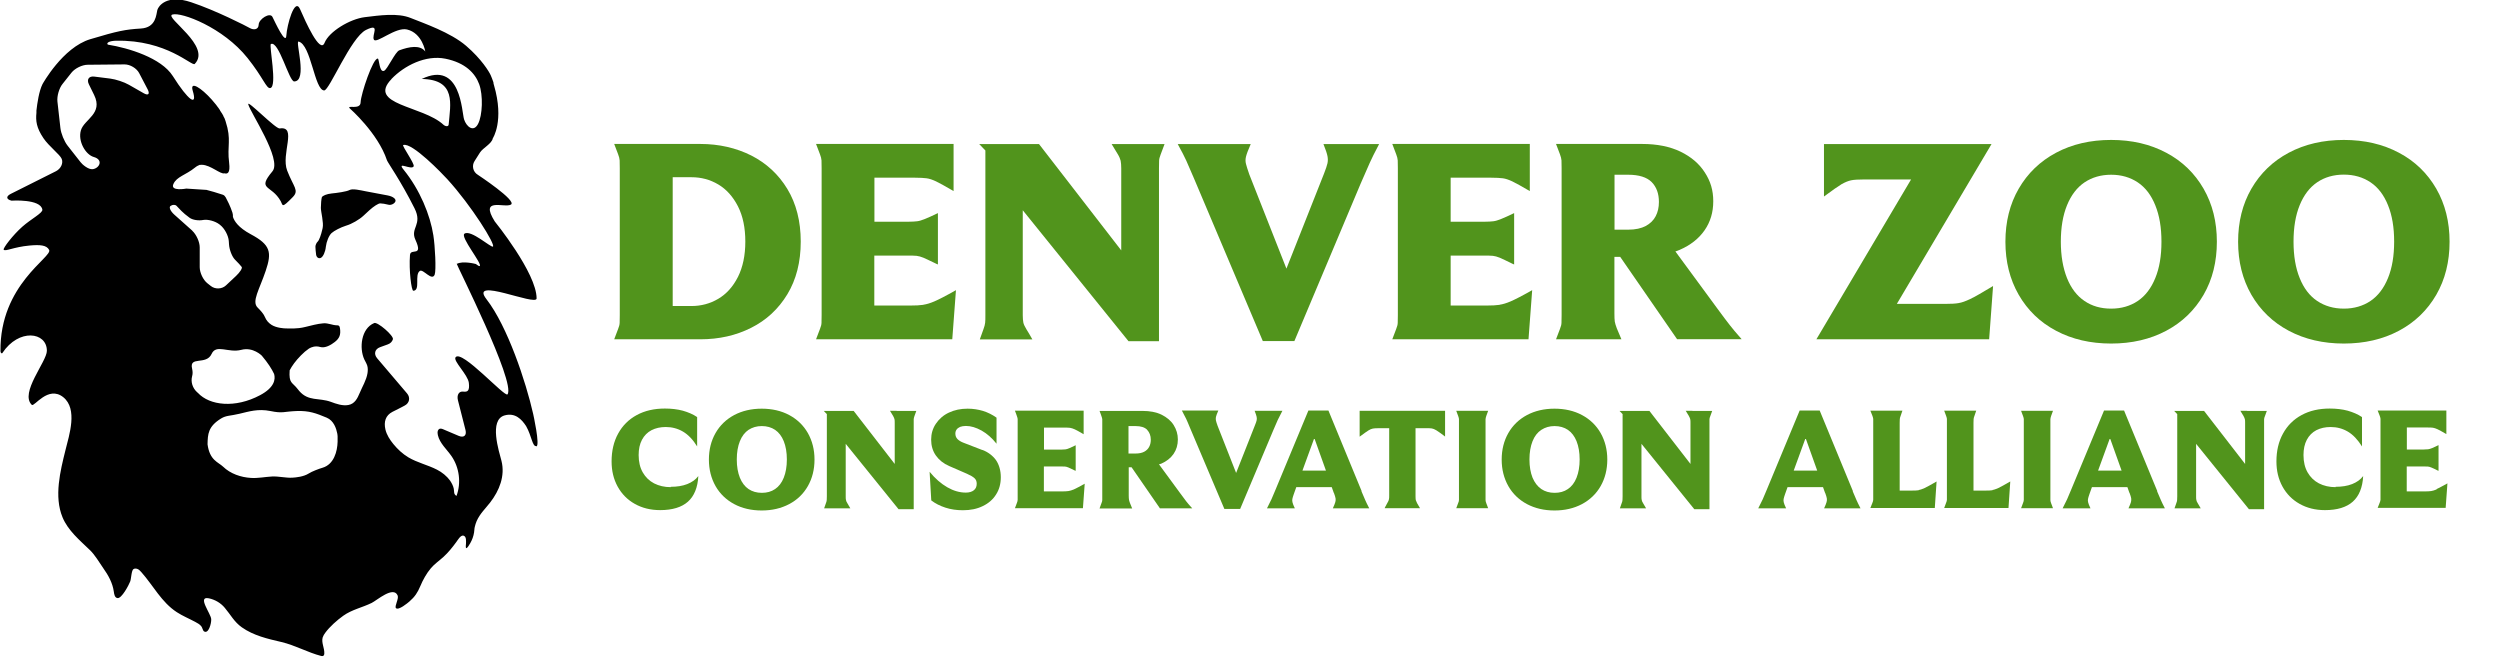 <svg width="297" height="78" viewBox="0 0 297 78" fill="none" xmlns="http://www.w3.org/2000/svg">
<g clip-path="url(#clip0_2954_872)">
<path d="M33.227 15.26C32.734 15.33 29.351 11.8 29.492 12.39C29.703 13.319 33.538 18.945 32.368 20.351C30.465 22.629 32.241 21.898 33.354 23.909C33.622 24.401 33.425 24.809 34.778 23.417C35.568 22.615 34.877 22.235 34.116 20.267C33.354 18.297 35.342 14.936 33.227 15.26ZM54.246 31.363C54.965 30.941 56.53 31.363 56.53 31.363C56.756 31.546 56.925 31.644 56.995 31.602C57.32 31.349 54.641 28.128 55.177 27.763C55.938 27.242 58.321 29.436 58.56 29.296C58.899 29.085 56.023 24.444 53.133 21.279C52.569 20.66 48.946 16.877 47.903 17.229C47.705 17.285 49.298 19.465 49.143 19.76C48.904 20.267 47.071 19.085 47.945 20.154C49.89 22.545 51.117 25.569 51.483 27.96C51.681 29.197 51.836 32.108 51.639 32.629C51.314 33.445 50.285 31.94 49.89 32.179C49.2 32.615 49.989 34.514 49.101 34.542C48.875 34.542 48.565 32.108 48.706 30.294C48.777 29.422 50.313 30.604 49.355 28.494C48.692 27.059 50.243 26.722 49.242 24.739C47.578 21.42 46.07 19.338 45.971 19.043C44.9 15.808 41.559 12.883 41.559 12.883C41.122 12.405 42.828 13.122 42.842 12.152C42.87 11.181 44.322 6.849 44.886 6.962C45.055 6.99 45.055 8.664 45.633 8.41C46.042 8.228 46.944 6.16 47.438 5.977C48.622 5.541 49.904 5.302 50.525 6.118C50.525 6.118 50.172 3.938 48.354 3.502C47.001 3.179 44.717 5.232 44.421 4.712C44.111 4.191 45.281 2.672 43.476 3.558C41.672 4.458 39.134 10.745 38.514 10.745C37.358 10.731 36.963 5.288 35.469 4.937C35.046 4.838 36.583 9.662 34.947 9.676C34.341 9.676 33.115 4.782 32.184 5.232C31.931 5.344 32.988 10.323 32.1 10.464C31.635 10.534 31.282 9.24 29.407 6.891C26.517 3.263 21.527 1.392 20.47 1.73C19.497 2.053 25.178 5.499 23.134 7.595C22.81 7.932 19.849 4.712 13.787 4.838C13.012 4.852 12.575 5.091 12.815 5.302C15.268 5.696 19.159 6.877 20.526 9.029C22.401 11.997 23.486 12.714 22.894 10.773C22.528 9.55 23.909 10.436 25.15 11.828C25.319 12.025 25.502 12.236 25.671 12.447C25.742 12.559 25.826 12.658 25.897 12.756L25.925 12.784C25.996 12.883 26.066 12.995 26.137 13.094V13.122C26.207 13.22 26.264 13.305 26.32 13.403C26.32 13.417 26.348 13.445 26.362 13.459C26.419 13.558 26.475 13.656 26.531 13.755V13.783C26.588 13.867 26.63 13.952 26.672 14.05C26.672 14.078 26.701 14.106 26.701 14.12C26.743 14.219 26.771 14.303 26.799 14.402C27.532 16.652 26.954 17.257 27.222 19.352C27.363 20.52 27.053 20.703 26.672 20.59C26.193 20.745 25.023 19.591 23.98 19.577C23.881 19.577 23.797 19.577 23.712 19.591C23.543 19.662 23.36 19.746 23.176 19.901C22.049 20.815 20.991 20.97 20.596 21.87C20.202 22.77 22.133 22.404 22.133 22.404L24.53 22.559C25.065 22.7 25.728 22.882 26.475 23.136C26.63 23.192 26.729 23.304 26.813 23.445C26.968 23.726 27.377 24.514 27.617 25.273C27.659 25.428 27.687 25.597 27.673 25.766C27.828 26.258 28.308 27.031 29.774 27.819C32.156 29.085 32.311 29.971 31.564 32.179C30.817 34.401 29.872 35.822 30.605 36.539C30.972 36.904 31.338 37.312 31.48 37.678C31.635 38.058 31.902 38.367 32.255 38.592C32.847 38.972 33.791 39.014 33.918 39.014C34.369 39.014 35.258 39.098 36.258 38.845C36.963 38.676 37.696 38.466 38.415 38.409C39.007 38.367 39.459 38.634 40.022 38.648C40.093 38.648 40.163 38.648 40.22 38.676C40.333 38.733 40.375 38.873 40.389 39C40.502 39.76 40.333 40.196 39.769 40.631C39.318 40.983 38.627 41.391 38.035 41.222C37.471 41.053 36.992 41.236 36.71 41.405C36.385 41.63 36.061 41.897 35.751 42.221C35.102 42.882 34.694 43.458 34.412 43.993C34.299 45.596 34.722 45.371 35.384 46.243C35.441 46.313 35.497 46.384 35.554 46.454C36.639 47.706 37.88 47.228 39.289 47.734C39.966 47.987 40.685 48.24 41.39 48.114C42.151 47.973 42.461 47.326 42.729 46.693C43.053 45.906 43.519 45.188 43.66 44.33C43.702 44.035 43.716 43.726 43.631 43.444C43.547 43.177 43.392 42.938 43.279 42.699C42.659 41.349 42.898 39.028 44.449 38.381C44.83 38.184 46.817 39.9 46.676 40.308C46.592 40.575 46.394 40.8 46.07 40.913L45.14 41.25C44.533 41.475 44.378 42.052 44.801 42.558L48.354 46.735C48.777 47.228 48.65 47.889 48.072 48.184C47.593 48.437 47.113 48.69 46.62 48.929C45.802 49.351 45.577 50.111 45.788 51.025C45.943 51.672 46.31 52.234 46.733 52.755C47.24 53.374 47.832 53.922 48.509 54.33C49.566 54.963 50.807 55.23 51.906 55.793C52.513 56.102 53.076 56.552 53.471 57.101C53.669 57.396 53.838 57.719 53.908 58.057C53.979 58.423 53.866 58.704 54.232 58.915C54.81 57.368 54.571 55.539 53.64 54.189C53.076 53.374 52.245 52.67 52.019 51.7C51.977 51.517 51.963 51.334 52.019 51.166C52.202 50.73 52.597 50.983 52.907 51.109C53.443 51.334 53.979 51.559 54.5 51.784C55.106 52.038 55.459 51.728 55.304 51.095L54.402 47.551C54.246 46.918 54.528 46.454 55.036 46.524C55.543 46.581 55.811 46.454 55.699 45.484C55.586 44.513 53.809 42.882 54.12 42.446C54.839 41.461 59.998 47.256 60.294 46.848C61.309 45.456 54.176 31.349 54.246 31.307M40.107 51.981C40.107 51.981 40.107 51.925 40.107 51.841C40.107 51.728 40.079 51.602 40.065 51.489C39.952 50.912 39.656 49.97 38.81 49.618C37.555 49.098 36.738 48.775 35.229 48.831C33.721 48.887 33.594 49.14 32.128 48.831C30.662 48.535 29.576 48.887 28.449 49.154C27.335 49.422 26.884 49.337 26.264 49.717C24.713 50.673 24.685 51.573 24.656 52.783C24.91 54.696 25.925 54.892 26.503 55.441C27.377 56.285 28.618 56.707 29.816 56.777C30.648 56.833 31.48 56.651 32.311 56.608C33.115 56.566 33.918 56.791 34.722 56.749C35.187 56.721 36.061 56.636 36.667 56.257C37.062 56.004 37.88 55.694 38.317 55.568C39.67 55.174 40.079 53.627 40.107 52.474V51.939V51.981ZM30.901 46.946C32.593 46.046 32.748 45.076 32.565 44.429C32.283 43.824 31.832 43.121 31.099 42.249C31.099 42.249 30.056 41.194 28.674 41.56C27.123 41.968 25.686 40.828 25.136 42.052C24.501 43.43 22.443 42.249 22.824 43.81C22.908 44.176 22.894 44.443 22.824 44.696C22.64 45.371 22.88 46.102 23.402 46.581C23.472 46.651 23.515 46.679 23.515 46.679C24.896 48.17 27.927 48.535 30.901 46.946ZM22.838 27.411C23.317 27.847 23.726 28.733 23.726 29.38V31.743C23.726 32.39 24.135 33.262 24.642 33.656L25.051 33.979C25.559 34.387 26.362 34.359 26.841 33.909L28.04 32.784C28.519 32.334 28.815 31.855 28.716 31.715C28.618 31.574 28.251 31.18 27.913 30.843C27.575 30.505 27.25 29.689 27.208 29.043L27.18 28.635C27.137 27.988 26.672 27.13 26.165 26.736L26.08 26.666C25.573 26.272 24.699 26.033 24.149 26.131C23.599 26.244 22.866 26.131 22.514 25.864C22.161 25.611 21.724 25.245 21.555 25.062C21.386 24.88 21.118 24.598 20.977 24.458C20.836 24.303 20.512 24.289 20.272 24.458C20.033 24.598 20.23 25.076 20.723 25.512L22.852 27.411H22.838ZM17.551 10.633L16.536 8.692C16.24 8.115 15.465 7.651 14.803 7.651L10.418 7.693C9.77 7.693 8.91 8.115 8.501 8.621L7.43 9.972C7.021 10.478 6.753 11.42 6.823 12.067L7.176 15.203C7.246 15.85 7.627 16.793 8.036 17.313L9.572 19.268C9.756 19.521 10.489 20.168 11.024 20.098C11.814 19.985 12.321 18.987 11.137 18.649C10.179 18.382 9.22 16.779 9.615 15.471C10.009 14.163 12.279 13.516 11.18 11.28L10.559 10.014C10.277 9.437 10.559 9.015 11.208 9.1L13.111 9.339C13.759 9.423 14.746 9.746 15.31 10.07L17.058 11.069C17.622 11.392 17.833 11.181 17.537 10.604M46.507 9.395C43.575 12.447 50.229 12.559 52.654 14.796C52.907 15.035 53.274 15.077 53.302 14.796C53.499 12.405 54.246 9.451 50.102 9.381C54.782 7.116 54.853 13.361 55.135 14.191C55.403 15.021 56.234 15.766 56.784 14.739C57.334 13.713 57.404 11.293 56.925 10C56.446 8.692 55.276 7.454 52.921 6.976C50.581 6.498 48.03 7.792 46.507 9.381M63.706 52.994C63.24 53.078 63.17 51.798 62.507 50.631C61.972 49.801 61.196 49 59.942 49.351C58.067 49.886 59.279 53.613 59.575 54.752C60.026 56.538 59.322 58.282 58.236 59.688C57.658 60.434 57.024 61.011 56.629 61.897C56.53 62.121 56.46 62.361 56.403 62.6C56.347 62.811 56.361 63.036 56.319 63.261C56.248 63.711 56.093 64.133 55.868 64.526C55.811 64.625 55.501 65.174 55.388 65.117C55.29 65.061 55.36 64.667 55.36 64.583C55.36 64.302 55.431 63.753 55.078 63.641C54.726 63.514 54.359 64.203 54.204 64.4C53.739 65.033 53.246 65.652 52.668 66.172C52.174 66.622 51.61 67.002 51.187 67.508C50.68 68.099 50.229 68.915 49.933 69.632C49.608 70.405 49.284 70.898 48.636 71.46C48.438 71.629 47.353 72.543 47.043 72.248C46.831 72.037 47.409 71.137 47.24 70.743C46.733 69.576 44.787 71.32 44.153 71.629C43.039 72.177 41.813 72.416 40.784 73.148C40.036 73.682 39.177 74.442 38.641 75.173C38.514 75.342 38.401 75.525 38.331 75.736C38.162 76.355 38.556 76.987 38.528 77.62C38.528 77.747 38.486 77.888 38.373 77.93C38.303 77.958 38.232 77.93 38.162 77.93C36.54 77.508 35.088 76.664 33.425 76.27C31.79 75.89 30.126 75.511 28.73 74.526C27.814 73.879 27.405 73.035 26.701 72.206C26.221 71.629 25.545 71.235 24.811 71.08C23.374 70.785 25.065 72.909 25.093 73.556C25.122 74.076 24.769 75.356 24.233 75.004C24.093 74.906 24.036 74.554 23.923 74.414C23.712 74.146 23.486 74.048 23.19 73.879C22.457 73.485 21.696 73.176 21.005 72.726C19.187 71.544 18.214 69.576 16.804 67.986C16.677 67.846 16.55 67.705 16.395 67.621C16.226 67.536 16.015 67.508 15.86 67.607C15.606 67.761 15.592 68.774 15.465 69.083C15.31 69.491 14.45 71.137 13.957 71.052C13.632 71.01 13.562 70.602 13.52 70.279C13.379 69.252 12.857 68.324 12.265 67.494C11.758 66.777 11.306 65.947 10.672 65.342C9.446 64.161 8.078 63.022 7.43 61.461C6.401 58.985 7.162 55.947 7.782 53.458C8.219 51.686 9.262 48.592 7.514 47.185C5.71 45.751 4.06 48.381 3.778 48.099C2.312 46.679 5.569 42.952 5.569 41.672C5.569 39.422 2.228 38.986 0.282 41.939C0.212 42.052 0.057 41.911 0.057 41.728C-0.042 33.782 6.274 30.533 5.837 29.689C5.541 29.113 4.751 29.057 3.511 29.169C1.565 29.352 0.621 29.915 0.437 29.661C0.325 29.507 1.523 27.931 2.651 26.933C3.68 26.019 5.09 25.302 5.033 24.908C4.836 23.6 1.368 23.839 1.368 23.839C0.733 23.684 0.691 23.332 1.269 23.037L6.654 20.337C7.232 20.041 7.542 19.381 7.331 18.874C7.12 18.354 5.823 17.397 5.16 16.413C4.328 15.175 4.23 14.36 4.328 13.403C4.328 13.305 4.328 13.22 4.328 13.136C4.427 12.25 4.638 10.815 5.047 10C5.047 10 7.444 5.64 10.728 4.655C14.013 3.671 14.887 3.502 16.734 3.389C18.581 3.277 18.552 1.674 18.693 1.181C18.834 0.703 19.821 -0.703 22.711 0.267C25.601 1.224 29.294 3.108 29.703 3.347C30.112 3.572 30.718 3.558 30.732 2.911C30.761 2.264 32.072 1.42 32.368 2.011C32.664 2.602 33.961 5.429 34.017 4.219C34.087 3.01 35.004 -0.394 35.652 1.097C36.301 2.588 38.021 6.441 38.556 5.091C39.092 3.741 41.587 2.25 43.335 2.039C45.083 1.828 47.24 1.505 48.791 2.138C50.328 2.757 53.528 3.854 55.374 5.443C57.221 7.032 58.109 8.523 58.292 8.931C58.377 9.114 58.504 9.451 58.617 9.775C58.617 9.887 58.645 10 58.687 10.126C59.928 14.374 58.546 16.427 58.546 16.427C58.433 17.074 57.376 17.566 57.024 18.115L56.375 19.141C56.023 19.69 56.192 20.421 56.756 20.759C56.756 20.759 61.45 23.853 60.703 24.303C59.956 24.753 56.939 23.361 58.772 26.3C58.772 26.3 63.762 32.446 63.748 35.456C63.748 36.426 55.642 32.784 57.799 35.554C60.294 38.775 62.479 45.357 63.339 49.168C63.339 49.168 64.185 52.952 63.72 53.036M46.972 23.951C46.817 24.233 46.437 24.401 46.127 24.317C45.816 24.233 45.393 24.162 45.168 24.162C44.942 24.162 44.378 24.528 43.899 24.964L43.166 25.639C42.687 26.089 41.785 26.609 41.164 26.792L41.08 26.82C40.459 27.017 39.698 27.411 39.388 27.692C39.078 27.974 38.782 28.705 38.711 29.31C38.655 29.915 38.387 30.505 38.119 30.632C37.865 30.758 37.612 30.59 37.555 30.266C37.513 29.943 37.471 29.507 37.471 29.31C37.471 29.113 37.598 28.832 37.753 28.691C37.908 28.55 38.148 27.903 38.288 27.27L38.331 27.088C38.472 26.455 38.119 25.175 38.119 24.697C38.119 24.218 38.176 23.656 38.232 23.445C38.303 23.248 38.824 23.037 39.416 22.981C40.008 22.925 41.164 22.77 41.531 22.573C41.897 22.376 42.814 22.601 43.462 22.728L46.07 23.22C46.719 23.347 47.113 23.67 46.958 23.965" fill="black"/>
<path d="M87.67 32.896C87.078 34.063 86.303 34.921 85.33 35.498C84.357 36.075 83.286 36.356 82.144 36.356H79.917V21.054H82.144C83.3 21.054 84.357 21.335 85.33 21.912C86.303 22.489 87.078 23.361 87.67 24.514C88.262 25.681 88.544 27.074 88.544 28.705C88.544 30.337 88.248 31.743 87.67 32.896ZM89.235 18.466C87.43 17.566 85.415 17.102 83.201 17.102H72.967C73.164 17.637 73.319 18.044 73.432 18.326C73.545 18.607 73.601 18.86 73.615 19.057C73.615 19.254 73.629 19.563 73.629 19.985V37.425C73.629 37.819 73.629 38.128 73.615 38.339C73.615 38.55 73.545 38.803 73.432 39.084C73.319 39.38 73.164 39.773 72.967 40.308H83.201C85.415 40.308 87.43 39.858 89.235 38.944C91.039 38.044 92.477 36.708 93.535 34.964C94.592 33.22 95.128 31.124 95.128 28.705C95.128 26.286 94.592 24.19 93.535 22.446C92.477 20.703 91.039 19.381 89.235 18.466Z" fill="#51941C"/>
<path d="M109.676 36.215C109.296 36.272 108.774 36.3 108.083 36.3H103.868V30.365H107.787C108.281 30.365 108.647 30.365 108.887 30.393C109.127 30.421 109.394 30.491 109.705 30.618C110.001 30.744 110.522 30.997 111.255 31.349L111.424 31.419V25.316C110.776 25.625 110.268 25.864 109.902 26.005C109.521 26.159 109.211 26.258 108.957 26.286C108.704 26.314 108.337 26.342 107.872 26.342H103.882V21.11H108.704C109.296 21.11 109.761 21.139 110.085 21.181C110.409 21.223 110.776 21.349 111.199 21.546C111.622 21.743 112.312 22.137 113.285 22.7V17.102H96.947C97.144 17.637 97.299 18.044 97.412 18.326C97.525 18.607 97.581 18.86 97.595 19.057C97.595 19.254 97.609 19.563 97.609 19.985V37.425C97.609 37.819 97.609 38.128 97.595 38.339C97.595 38.55 97.525 38.803 97.412 39.084C97.299 39.38 97.144 39.773 96.947 40.308H113.13L113.567 34.471C112.355 35.16 111.495 35.596 111.001 35.807C110.508 36.018 110.085 36.145 109.705 36.201" fill="#51941C"/>
<path d="M133.656 17.116H132.063C132.373 17.622 132.612 18.03 132.796 18.326C132.979 18.621 133.078 18.888 133.134 19.099C133.176 19.324 133.204 19.62 133.204 19.999V29.746L123.435 17.116H116.33L117.063 17.876V37.439C117.063 37.833 117.063 38.142 117.035 38.353C117.007 38.564 116.95 38.817 116.838 39.099C116.725 39.394 116.584 39.788 116.401 40.322H122.646C122.364 39.816 122.124 39.408 121.927 39.099C121.743 38.789 121.617 38.536 121.574 38.325C121.532 38.114 121.504 37.819 121.504 37.453V24.978L134.064 40.533H137.687V19.999C137.687 19.606 137.687 19.31 137.701 19.099C137.701 18.902 137.772 18.649 137.885 18.354C137.997 18.058 138.153 17.637 138.35 17.116H133.67H133.656Z" fill="#51941C"/>
<path d="M157.705 18.551C157.762 18.846 157.762 19.127 157.705 19.395C157.649 19.662 157.508 20.07 157.297 20.618L152.828 31.912L148.415 20.717C148.218 20.14 148.077 19.718 148.021 19.465C147.95 19.198 147.95 18.916 148.021 18.621C148.091 18.326 148.274 17.819 148.585 17.116H139.915C140.408 18.016 140.747 18.677 140.93 19.085C141.113 19.493 141.423 20.196 141.846 21.195L150.022 40.519H153.772L161.639 21.828C162.146 20.66 162.513 19.831 162.724 19.352C162.936 18.874 163.302 18.129 163.838 17.116H157.226C157.494 17.777 157.649 18.255 157.705 18.551Z" fill="#51941C"/>
<path d="M178.146 36.215C177.766 36.272 177.23 36.3 176.553 36.3H172.338V30.365H176.257C176.751 30.365 177.103 30.365 177.357 30.393C177.597 30.421 177.865 30.491 178.175 30.618C178.471 30.744 178.992 30.997 179.711 31.349L179.88 31.419V25.316C179.232 25.625 178.724 25.864 178.358 26.005C177.977 26.159 177.667 26.258 177.413 26.286C177.16 26.314 176.793 26.342 176.328 26.342H172.338V21.11H177.16C177.752 21.11 178.217 21.139 178.541 21.181C178.865 21.223 179.232 21.349 179.655 21.546C180.078 21.743 180.769 22.137 181.741 22.7V17.102H165.403C165.6 17.637 165.755 18.044 165.868 18.326C165.981 18.607 166.037 18.86 166.051 19.057C166.051 19.254 166.065 19.563 166.065 19.985V37.425C166.065 37.819 166.065 38.128 166.051 38.339C166.051 38.55 165.981 38.803 165.868 39.084C165.755 39.38 165.6 39.773 165.403 40.308H181.586L182.023 34.471C180.811 35.16 179.951 35.596 179.458 35.807C178.964 36.018 178.541 36.145 178.161 36.201" fill="#51941C"/>
<path d="M196.219 21.631C196.797 22.221 197.079 23.009 197.079 23.994C197.079 24.64 196.952 25.203 196.698 25.681C196.444 26.174 196.05 26.553 195.514 26.849C194.978 27.13 194.287 27.285 193.428 27.285H191.806V20.759H193.428C194.71 20.759 195.641 21.054 196.219 21.631ZM206.749 40.111C206.242 39.534 205.819 39.042 205.509 38.634C205.185 38.227 204.691 37.565 204.029 36.665L199.038 29.872C199.207 29.816 199.377 29.76 199.532 29.689C200.829 29.127 201.815 28.353 202.506 27.355C203.197 26.356 203.535 25.217 203.535 23.909C203.535 22.601 203.211 21.532 202.534 20.491C201.872 19.451 200.913 18.635 199.644 18.016C198.39 17.412 196.867 17.102 195.091 17.102H184.856C185.054 17.637 185.209 18.044 185.322 18.326C185.434 18.621 185.491 18.86 185.505 19.057C185.505 19.254 185.519 19.563 185.519 19.985V37.425C185.519 37.819 185.519 38.128 185.505 38.339C185.505 38.55 185.434 38.803 185.322 39.084C185.209 39.366 185.054 39.788 184.856 40.308H192.624C192.384 39.76 192.201 39.324 192.074 39C191.947 38.676 191.877 38.409 191.835 38.198C191.806 37.987 191.792 37.664 191.792 37.214V30.519H192.483L199.236 40.294H206.904C206.904 40.294 206.834 40.224 206.82 40.196C206.82 40.167 206.778 40.139 206.735 40.097" fill="#51941C"/>
<path d="M232.703 36.004C232.322 36.075 231.772 36.103 231.039 36.103H225.344L236.593 17.116H216.688V23.347C217.661 22.615 218.366 22.137 218.774 21.884C219.197 21.645 219.578 21.49 219.916 21.42C220.255 21.349 220.748 21.321 221.397 21.321H227.035L215.786 40.308H236.311L236.777 33.979C235.494 34.753 234.592 35.273 234.056 35.526C233.52 35.779 233.069 35.948 232.688 36.004" fill="#51941C"/>
<path d="M256.048 33.037C255.555 34.246 254.864 35.147 253.976 35.751C253.073 36.356 252.016 36.666 250.804 36.666C249.591 36.666 248.534 36.37 247.632 35.751C246.73 35.147 246.039 34.232 245.56 33.037C245.08 31.827 244.827 30.393 244.827 28.719C244.827 27.046 245.066 25.597 245.56 24.387C246.053 23.178 246.744 22.278 247.632 21.673C248.534 21.068 249.591 20.759 250.804 20.759C252.016 20.759 253.073 21.068 253.976 21.673C254.878 22.278 255.569 23.192 256.048 24.387C256.541 25.597 256.781 27.032 256.781 28.719C256.781 30.407 256.541 31.841 256.048 33.037ZM257.345 18.143C255.442 17.13 253.257 16.624 250.804 16.624C248.351 16.624 246.166 17.13 244.263 18.143C242.36 19.156 240.879 20.59 239.822 22.419C238.765 24.247 238.243 26.356 238.243 28.719C238.243 31.082 238.765 33.178 239.822 35.02C240.879 36.848 242.345 38.283 244.263 39.295C246.166 40.308 248.351 40.814 250.804 40.814C253.257 40.814 255.442 40.308 257.345 39.295C259.248 38.283 260.728 36.848 261.786 35.02C262.843 33.192 263.364 31.082 263.364 28.719C263.364 26.356 262.843 24.261 261.786 22.419C260.728 20.59 259.262 19.156 257.345 18.143Z" fill="#51941C"/>
<path d="M283.692 33.037C283.199 34.246 282.508 35.146 281.62 35.751C280.718 36.356 279.66 36.665 278.448 36.665C277.236 36.665 276.178 36.356 275.276 35.751C274.374 35.146 273.683 34.232 273.204 33.037C272.711 31.827 272.471 30.393 272.471 28.705C272.471 27.017 272.711 25.583 273.204 24.373C273.697 23.164 274.388 22.264 275.276 21.659C276.164 21.054 277.236 20.745 278.448 20.745C279.66 20.745 280.718 21.054 281.62 21.659C282.522 22.264 283.213 23.178 283.692 24.373C284.186 25.583 284.425 27.017 284.425 28.705C284.425 30.393 284.186 31.827 283.692 33.037ZM289.43 22.418C288.372 20.59 286.906 19.155 284.989 18.143C283.086 17.13 280.901 16.624 278.448 16.624C275.995 16.624 273.81 17.13 271.907 18.143C270.004 19.155 268.524 20.59 267.466 22.418C266.409 24.247 265.887 26.356 265.887 28.719C265.887 31.082 266.409 33.177 267.466 35.02C268.524 36.848 270.004 38.283 271.907 39.295C273.81 40.308 275.995 40.814 278.448 40.814C280.901 40.814 283.086 40.308 284.989 39.295C286.892 38.283 288.372 36.848 289.43 35.02C290.487 33.191 291.009 31.082 291.009 28.719C291.009 26.356 290.487 24.261 289.43 22.418Z" fill="#51941C"/>
<path d="M79.692 57.874C78.944 57.874 78.282 57.719 77.704 57.424C77.14 57.129 76.689 56.693 76.365 56.13C76.04 55.568 75.871 54.878 75.871 54.063C75.871 53.359 75.998 52.755 76.266 52.248C76.534 51.742 76.914 51.362 77.394 51.109C77.887 50.856 78.451 50.729 79.099 50.729C79.832 50.729 80.523 50.912 81.144 51.278C81.764 51.644 82.328 52.234 82.821 53.036V49.548C82.328 49.211 81.75 48.971 81.115 48.789C80.481 48.62 79.762 48.535 78.987 48.535C77.718 48.535 76.604 48.789 75.646 49.309C74.687 49.829 73.954 50.561 73.432 51.517C72.911 52.459 72.657 53.57 72.657 54.822C72.657 55.933 72.897 56.932 73.376 57.804C73.855 58.676 74.532 59.365 75.406 59.857C76.28 60.349 77.281 60.602 78.423 60.602C79.875 60.602 80.974 60.265 81.722 59.604C82.469 58.943 82.892 57.916 82.962 56.552C82.652 56.974 82.215 57.283 81.651 57.508C81.073 57.733 80.424 57.832 79.677 57.832" fill="#51941C"/>
<path d="M93.112 56.749C92.873 57.354 92.52 57.804 92.083 58.099C91.632 58.409 91.11 58.549 90.504 58.549C89.898 58.549 89.362 58.395 88.925 58.099C88.488 57.804 88.136 57.34 87.896 56.749C87.656 56.144 87.53 55.427 87.53 54.583C87.53 53.739 87.656 53.022 87.896 52.417C88.136 51.812 88.488 51.362 88.925 51.067C89.376 50.772 89.898 50.617 90.504 50.617C91.11 50.617 91.646 50.772 92.083 51.067C92.534 51.377 92.873 51.827 93.112 52.417C93.352 53.022 93.479 53.739 93.479 54.583C93.479 55.427 93.352 56.144 93.112 56.749ZM93.761 49.309C92.816 48.803 91.716 48.55 90.49 48.55C89.264 48.55 88.178 48.803 87.219 49.309C86.275 49.815 85.528 50.533 85.006 51.447C84.485 52.361 84.217 53.416 84.217 54.597C84.217 55.779 84.485 56.819 85.006 57.748C85.528 58.662 86.275 59.379 87.219 59.885C88.164 60.392 89.264 60.645 90.49 60.645C91.716 60.645 92.802 60.392 93.761 59.885C94.719 59.379 95.452 58.662 95.974 57.748C96.496 56.833 96.763 55.779 96.763 54.597C96.763 53.416 96.496 52.375 95.974 51.447C95.452 50.533 94.705 49.815 93.761 49.309Z" fill="#51941C"/>
<path d="M106.533 48.803H105.73C105.885 49.056 106.011 49.253 106.096 49.407C106.181 49.562 106.237 49.689 106.265 49.801C106.293 49.914 106.293 50.054 106.293 50.251V55.118L101.416 48.817H97.863L98.23 49.197V58.957C98.23 59.154 98.23 59.309 98.216 59.407C98.216 59.52 98.173 59.632 98.117 59.787C98.061 59.942 97.99 60.139 97.906 60.392H101.021C100.88 60.139 100.753 59.928 100.669 59.787C100.57 59.632 100.514 59.506 100.499 59.393C100.471 59.295 100.471 59.14 100.471 58.957V52.727L106.745 60.49H108.549V50.251C108.549 50.054 108.549 49.9 108.549 49.801C108.549 49.703 108.591 49.576 108.634 49.436C108.69 49.281 108.76 49.084 108.859 48.817H106.519L106.533 48.803Z" fill="#51941C"/>
<path d="M116.725 53.472L114.399 52.572C114.117 52.459 113.905 52.319 113.736 52.15C113.581 51.981 113.497 51.77 113.497 51.517C113.497 51.334 113.539 51.18 113.638 51.039C113.736 50.898 113.877 50.8 114.06 50.715C114.244 50.645 114.483 50.603 114.751 50.603C115.343 50.603 115.95 50.786 116.612 51.151C117.261 51.517 117.853 52.038 118.388 52.713V49.618C117.895 49.267 117.359 49 116.781 48.817C116.217 48.648 115.597 48.55 114.949 48.55C114.131 48.55 113.398 48.704 112.735 49.014C112.073 49.323 111.565 49.773 111.185 50.336C110.804 50.898 110.621 51.531 110.621 52.234C110.621 52.938 110.804 53.584 111.185 54.119C111.565 54.653 112.087 55.075 112.778 55.371L114.878 56.285C115.287 56.468 115.583 56.636 115.766 56.805C115.95 56.974 116.034 57.185 116.034 57.466C116.034 57.804 115.921 58.057 115.696 58.24C115.47 58.423 115.146 58.521 114.737 58.521C114.004 58.521 113.271 58.31 112.538 57.888C111.805 57.466 111.1 56.861 110.438 56.046L110.635 59.449C111.114 59.815 111.664 60.096 112.312 60.307C112.947 60.518 113.652 60.617 114.399 60.617C115.287 60.617 116.062 60.462 116.753 60.124C117.43 59.801 117.965 59.337 118.332 58.746C118.713 58.155 118.896 57.466 118.896 56.693C118.896 55.919 118.698 55.202 118.318 54.653C117.923 54.119 117.387 53.711 116.697 53.444" fill="#51941C"/>
<path d="M126.917 58.338C126.734 58.366 126.466 58.38 126.114 58.38H124.013V55.413H125.973C126.212 55.413 126.396 55.413 126.523 55.427C126.649 55.427 126.776 55.483 126.931 55.539C127.086 55.61 127.34 55.722 127.707 55.905L127.791 55.933V52.895C127.467 53.05 127.213 53.163 127.03 53.247C126.847 53.331 126.692 53.373 126.551 53.388C126.424 53.402 126.241 53.416 126.015 53.416H124.027V50.8H126.438C126.734 50.8 126.96 50.8 127.129 50.828C127.298 50.856 127.467 50.912 127.693 51.011C127.904 51.109 128.256 51.306 128.736 51.587V48.789H120.573C120.672 49.056 120.757 49.253 120.799 49.407C120.855 49.548 120.884 49.675 120.898 49.773C120.898 49.871 120.898 50.026 120.898 50.237V58.943C120.898 59.14 120.898 59.294 120.898 59.393C120.898 59.505 120.855 59.618 120.799 59.773C120.743 59.913 120.672 60.124 120.573 60.377H128.651L128.863 57.466C128.256 57.804 127.834 58.029 127.58 58.141C127.34 58.24 127.115 58.31 126.931 58.338" fill="#51941C"/>
<path d="M136.278 51.067C136.56 51.362 136.715 51.756 136.715 52.249C136.715 52.572 136.644 52.853 136.518 53.092C136.391 53.331 136.193 53.528 135.926 53.669C135.658 53.81 135.319 53.88 134.882 53.88H134.065V50.617H134.882C135.531 50.617 135.982 50.758 136.278 51.053M141.536 60.279C141.282 59.998 141.071 59.745 140.916 59.548C140.761 59.351 140.507 59.013 140.183 58.563L137.688 55.16C137.772 55.132 137.871 55.118 137.941 55.09C138.59 54.808 139.083 54.414 139.422 53.922C139.76 53.43 139.929 52.853 139.929 52.206C139.929 51.587 139.76 51.025 139.436 50.505C139.112 49.984 138.618 49.576 137.998 49.267C137.363 48.958 136.616 48.817 135.728 48.817H130.625C130.724 49.084 130.808 49.281 130.851 49.436C130.907 49.576 130.935 49.703 130.949 49.801C130.949 49.9 130.949 50.054 130.949 50.266V58.971C130.949 59.168 130.949 59.323 130.949 59.421C130.949 59.52 130.907 59.646 130.851 59.787C130.794 59.928 130.724 60.139 130.625 60.406H134.502C134.375 60.124 134.29 59.913 134.234 59.745C134.177 59.59 134.135 59.449 134.121 59.351C134.107 59.252 134.093 59.084 134.093 58.859V55.511H134.431L137.8 60.392H141.635C141.635 60.392 141.593 60.349 141.593 60.336C141.593 60.336 141.579 60.307 141.55 60.279" fill="#51941C"/>
<path d="M151.785 49.914C151.897 49.675 152.081 49.309 152.349 48.803H149.05C149.177 49.14 149.261 49.365 149.289 49.52C149.318 49.675 149.318 49.815 149.289 49.942C149.261 50.069 149.191 50.279 149.078 50.547L146.851 56.187L144.651 50.589C144.553 50.308 144.482 50.097 144.454 49.956C144.426 49.83 144.426 49.689 144.454 49.534C144.482 49.379 144.581 49.14 144.736 48.775H140.408C140.648 49.225 140.817 49.548 140.916 49.759C141.014 49.956 141.155 50.308 141.367 50.814L145.455 60.462H147.33L151.263 51.123C151.517 50.533 151.7 50.125 151.799 49.886" fill="#51941C"/>
<path d="M154.731 55.905L156.14 52.038L157.522 55.905H154.731ZM161.765 58.352L157.818 48.775H155.436L151.517 58.212C151.305 58.732 151.15 59.098 151.051 59.309C150.953 59.52 150.769 59.885 150.516 60.392H153.828C153.673 60.054 153.575 59.829 153.547 59.674C153.518 59.534 153.504 59.393 153.532 59.281C153.561 59.154 153.603 58.971 153.702 58.704L153.998 57.874H158.213L158.452 58.549H158.466C158.579 58.845 158.636 59.056 158.664 59.196C158.692 59.337 158.678 59.492 158.636 59.646C158.593 59.801 158.495 60.054 158.34 60.392H162.667C162.442 59.942 162.273 59.618 162.188 59.407C162.104 59.21 161.948 58.859 161.737 58.352" fill="#51941C"/>
<path d="M161.539 51.869C162.019 51.503 162.371 51.264 162.569 51.137C162.766 51.011 162.949 50.941 163.104 50.912C163.259 50.884 163.485 50.87 163.795 50.87H165.036V58.831C165.036 59.041 165.036 59.196 165.007 59.309C164.993 59.421 164.937 59.548 164.852 59.688C164.768 59.829 164.655 60.04 164.528 60.293C164.528 60.321 164.5 60.349 164.5 60.378H168.701C168.546 60.11 168.433 59.913 168.348 59.773C168.278 59.632 168.222 59.506 168.193 59.407C168.179 59.309 168.165 59.154 168.165 58.957V50.87H169.406C169.702 50.87 169.941 50.87 170.096 50.898C170.252 50.926 170.435 50.997 170.618 51.109C170.801 51.222 171.126 51.447 171.577 51.784L171.675 51.869V48.803H161.525V51.869H161.539Z" fill="#51941C"/>
<path d="M176.483 49.801C176.483 49.703 176.525 49.576 176.568 49.422C176.624 49.267 176.694 49.07 176.793 48.803H173.001C173.1 49.07 173.17 49.267 173.227 49.407C173.283 49.548 173.311 49.675 173.325 49.773C173.325 49.872 173.325 50.026 173.325 50.237V58.943C173.325 59.14 173.325 59.295 173.325 59.393C173.325 59.506 173.297 59.618 173.227 59.773C173.17 59.913 173.1 60.124 173.001 60.378H176.793C176.694 60.11 176.624 59.913 176.568 59.773C176.511 59.632 176.483 59.506 176.483 59.407C176.483 59.309 176.483 59.154 176.483 58.943V50.237C176.483 50.04 176.483 49.886 176.483 49.787" fill="#51941C"/>
<path d="M187.295 56.749C187.056 57.354 186.703 57.804 186.266 58.099C185.815 58.409 185.294 58.549 184.687 58.549C184.081 58.549 183.546 58.395 183.109 58.099C182.657 57.79 182.319 57.34 182.065 56.749C181.826 56.144 181.699 55.427 181.699 54.583C181.699 53.739 181.826 53.022 182.065 52.417C182.305 51.812 182.657 51.362 183.109 51.067C183.56 50.772 184.081 50.617 184.687 50.617C185.294 50.617 185.829 50.772 186.266 51.067C186.718 51.377 187.056 51.827 187.295 52.417C187.535 53.022 187.662 53.739 187.662 54.583C187.662 55.427 187.535 56.144 187.295 56.749ZM187.944 49.309C186.999 48.803 185.9 48.55 184.673 48.55C183.447 48.55 182.361 48.803 181.403 49.309C180.458 49.815 179.711 50.533 179.19 51.447C178.668 52.361 178.4 53.416 178.4 54.597C178.4 55.779 178.668 56.819 179.19 57.748C179.711 58.662 180.458 59.379 181.403 59.885C182.361 60.392 183.447 60.645 184.673 60.645C185.9 60.645 186.985 60.392 187.944 59.885C188.888 59.379 189.636 58.662 190.157 57.748C190.679 56.833 190.947 55.779 190.947 54.597C190.947 53.416 190.679 52.375 190.157 51.447C189.636 50.533 188.888 49.815 187.944 49.309Z" fill="#51941C"/>
<path d="M201.054 48.803H200.265C200.42 49.056 200.547 49.253 200.631 49.407C200.716 49.562 200.772 49.689 200.8 49.801C200.829 49.914 200.829 50.054 200.829 50.251V55.118L195.951 48.817H192.398L192.765 49.197V58.957C192.765 59.154 192.765 59.309 192.751 59.407C192.751 59.52 192.709 59.632 192.652 59.787C192.596 59.942 192.525 60.139 192.441 60.392H195.556C195.415 60.139 195.288 59.928 195.204 59.787C195.105 59.632 195.049 59.506 195.035 59.393C195.006 59.295 195.006 59.14 195.006 58.957V52.727L201.28 60.49H203.084V50.251C203.084 50.054 203.084 49.9 203.084 49.801C203.084 49.703 203.126 49.576 203.183 49.436C203.239 49.281 203.31 49.084 203.408 48.817H201.068L201.054 48.803Z" fill="#51941C"/>
<path d="M213.093 55.905L214.503 52.038L215.884 55.905H213.093ZM220.127 58.352L216.18 48.775H213.798L209.879 58.212C209.667 58.732 209.512 59.098 209.414 59.309C209.315 59.52 209.132 59.885 208.878 60.392H212.191C212.036 60.054 211.937 59.829 211.909 59.674C211.881 59.534 211.867 59.393 211.895 59.281C211.923 59.154 211.965 58.971 212.064 58.704L212.36 57.874H216.575L216.815 58.549H216.829C216.942 58.845 216.998 59.056 217.026 59.196C217.054 59.337 217.04 59.492 216.998 59.646C216.956 59.801 216.857 60.054 216.702 60.392H221.03C220.804 59.942 220.635 59.618 220.55 59.407C220.466 59.21 220.311 58.859 220.099 58.352" fill="#51941C"/>
<path d="M227.952 58.24C227.754 58.268 227.458 58.282 227.078 58.282H225.682V50.237C225.682 50.04 225.682 49.886 225.696 49.787C225.696 49.689 225.739 49.562 225.795 49.407C225.851 49.253 225.922 49.056 226.006 48.789H222.2C222.299 49.056 222.383 49.253 222.44 49.393C222.496 49.534 222.524 49.661 222.539 49.759C222.539 49.858 222.539 50.012 222.539 50.223V58.929C222.539 59.126 222.539 59.281 222.539 59.379C222.539 59.477 222.496 59.604 222.44 59.745C222.383 59.885 222.313 60.096 222.2 60.349H229.855L230.066 57.199C229.404 57.579 228.939 57.846 228.657 57.972C228.375 58.099 228.149 58.184 227.938 58.212" fill="#51941C"/>
<path d="M236.72 58.24C236.523 58.268 236.227 58.282 235.846 58.282H234.451V50.237C234.451 50.04 234.451 49.886 234.465 49.787C234.465 49.689 234.507 49.562 234.564 49.407C234.62 49.253 234.69 49.056 234.775 48.789H230.969C231.067 49.056 231.138 49.253 231.194 49.393C231.251 49.534 231.279 49.661 231.293 49.759C231.293 49.858 231.293 50.012 231.293 50.223V58.929C231.293 59.126 231.293 59.281 231.293 59.379C231.293 59.477 231.251 59.604 231.194 59.745C231.138 59.885 231.067 60.096 230.969 60.349H238.609L238.821 57.199C238.158 57.579 237.693 57.846 237.411 57.972C237.129 58.099 236.904 58.184 236.692 58.212" fill="#51941C"/>
<path d="M243.586 49.801C243.586 49.703 243.628 49.576 243.67 49.422C243.727 49.267 243.797 49.07 243.896 48.803H240.104C240.202 49.07 240.273 49.267 240.329 49.407C240.386 49.548 240.414 49.675 240.428 49.773C240.428 49.872 240.428 50.026 240.428 50.237V58.943C240.428 59.14 240.428 59.295 240.428 59.393C240.428 59.506 240.386 59.618 240.329 59.773C240.273 59.913 240.202 60.124 240.104 60.378H243.896C243.797 60.11 243.727 59.913 243.67 59.773C243.614 59.632 243.586 59.506 243.586 59.407C243.586 59.309 243.586 59.154 243.586 58.943V50.237C243.586 50.04 243.586 49.886 243.586 49.787" fill="#51941C"/>
<path d="M249.253 55.905L250.663 52.038L252.044 55.905H249.253ZM256.288 58.352L252.34 48.775H249.958L246.039 58.212C245.828 58.732 245.672 59.098 245.574 59.309C245.475 59.52 245.292 59.885 245.038 60.392H248.351C248.196 60.054 248.097 59.829 248.069 59.674C248.041 59.534 248.027 59.393 248.055 59.281C248.083 59.154 248.125 58.971 248.224 58.704L248.52 57.874H252.735L252.975 58.549H252.989C253.102 58.845 253.158 59.056 253.186 59.196C253.214 59.337 253.186 59.492 253.158 59.646C253.116 59.801 253.017 60.054 252.862 60.392H257.19C256.964 59.942 256.795 59.618 256.711 59.407C256.626 59.21 256.471 58.859 256.259 58.352" fill="#51941C"/>
<path d="M266.959 48.803H266.155C266.31 49.056 266.437 49.253 266.522 49.407C266.606 49.562 266.663 49.689 266.691 49.801C266.719 49.914 266.719 50.054 266.719 50.251V55.118L261.842 48.817H258.289L258.656 49.197V58.957C258.656 59.154 258.656 59.309 258.641 59.407C258.641 59.52 258.599 59.632 258.543 59.787C258.486 59.942 258.416 60.139 258.331 60.392H261.447C261.306 60.139 261.179 59.928 261.094 59.787C260.996 59.632 260.939 59.506 260.925 59.393C260.897 59.295 260.897 59.14 260.897 58.957V52.727L267.17 60.49H268.975V50.251C268.975 50.054 268.975 49.9 268.975 49.801C268.975 49.703 269.017 49.576 269.073 49.436C269.13 49.281 269.2 49.084 269.299 48.817H266.959V48.803Z" fill="#51941C"/>
<path d="M277.475 57.874C276.728 57.874 276.065 57.72 275.487 57.424C274.923 57.129 274.472 56.693 274.148 56.13C273.824 55.568 273.655 54.879 273.655 54.063C273.655 53.36 273.781 52.755 274.049 52.249C274.317 51.742 274.698 51.362 275.177 51.109C275.67 50.856 276.234 50.73 276.883 50.73C277.63 50.73 278.307 50.913 278.927 51.278C279.547 51.644 280.097 52.234 280.605 53.036V49.548C280.111 49.211 279.533 48.972 278.899 48.789C278.264 48.62 277.545 48.536 276.77 48.536C275.501 48.536 274.388 48.789 273.429 49.309C272.47 49.83 271.737 50.561 271.216 51.517C270.694 52.46 270.44 53.571 270.44 54.822C270.44 55.933 270.68 56.932 271.159 57.804C271.639 58.676 272.315 59.365 273.189 59.857C274.063 60.35 275.064 60.603 276.206 60.603C277.658 60.603 278.758 60.265 279.505 59.604C280.252 58.943 280.675 57.916 280.745 56.552C280.435 56.974 279.998 57.284 279.434 57.509C278.856 57.734 278.208 57.832 277.461 57.832" fill="#51941C"/>
<path d="M289.472 58.141C289.232 58.24 289.007 58.31 288.824 58.338C288.64 58.366 288.373 58.38 288.02 58.38H285.92V55.413H287.879C288.119 55.413 288.302 55.413 288.429 55.427C288.556 55.427 288.683 55.483 288.838 55.539C288.993 55.596 289.247 55.722 289.613 55.905L289.698 55.933V52.881C289.373 53.036 289.12 53.149 288.936 53.233C288.753 53.303 288.598 53.36 288.457 53.374C288.33 53.388 288.147 53.402 287.921 53.402H285.934V50.786H288.344C288.64 50.786 288.88 50.786 289.035 50.814C289.19 50.842 289.373 50.898 289.585 50.997C289.796 51.095 290.149 51.292 290.628 51.573V48.775H282.466C282.565 49.042 282.649 49.239 282.705 49.379C282.762 49.52 282.79 49.647 282.804 49.745C282.804 49.843 282.804 49.998 282.804 50.209V58.915C282.804 59.112 282.804 59.267 282.804 59.365C282.804 59.463 282.762 59.59 282.705 59.731C282.649 59.871 282.579 60.082 282.466 60.335H290.544L290.755 57.424C290.149 57.762 289.726 57.987 289.472 58.099" fill="#51941C"/>
</g>
<defs>
<clipPath id="clip0_2954_872">
<rect width="297" height="78" fill="white"/>
</clipPath>
</defs>
</svg>

